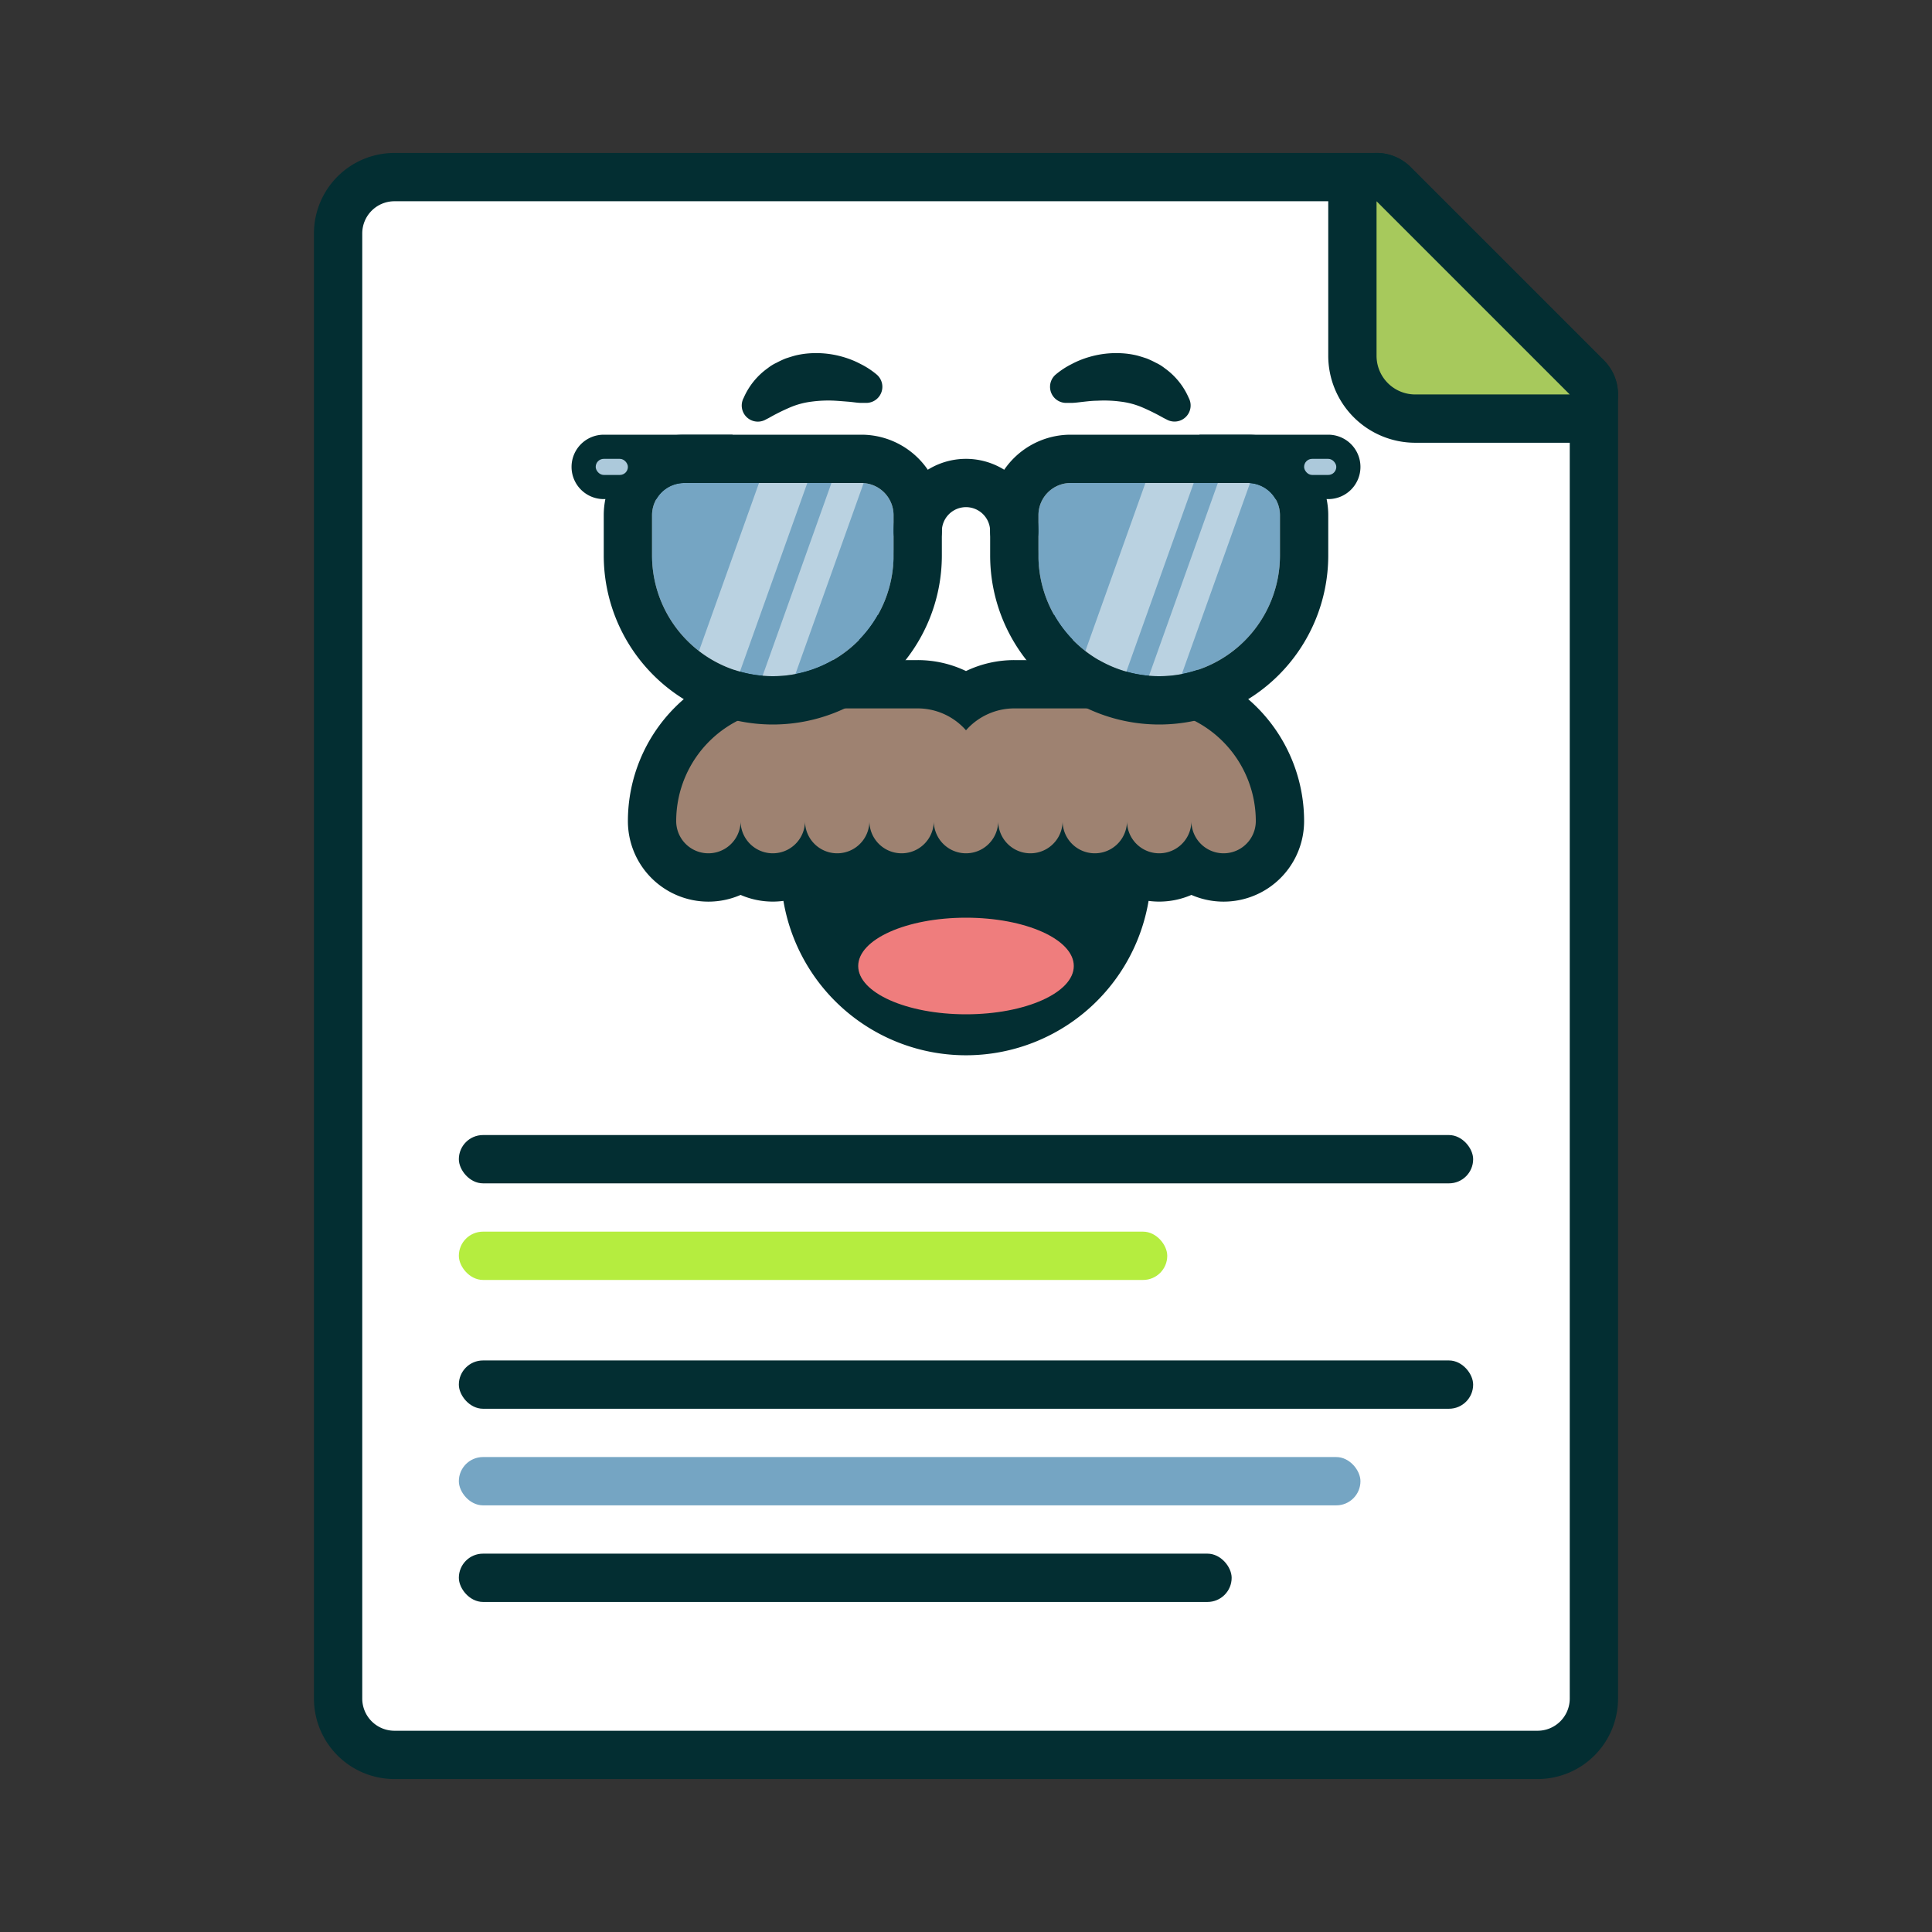 <svg xmlns="http://www.w3.org/2000/svg" viewBox="0 0 240 240"><rect x="0" y="0" width="240" height="240" fill="#333333" stroke="none"/><defs fill="#000000"><style>.cls-1{isolation:isolate;}.cls-2{fill:#fff;}.cls-3{fill:#032e32;}.cls-4{fill:#a7c95c;}.cls-5{fill:#ef7d7d;}.cls-6{fill:#9e8271;}.cls-7{fill:#75a5c3;}.cls-8{opacity:0.5;mix-blend-mode:overlay;}.cls-9{fill:#acc9db;}.cls-10{fill:#b5ed3f;}</style></defs><g class="cls-1"><g id="Layer_1" data-name="Layer 1"><path class="cls-2" d="M49,218a7,7,0,0,1-7-7V29a7,7,0,0,1,7-7H171a3,3,0,0,1,2.12.88l24,24A3,3,0,0,1,198,49V211a7,7,0,0,1-7,7Z" fill="#000000"></path><path class="cls-3" d="M171,25l24,24V211a4,4,0,0,1-4,4H49a4,4,0,0,1-4-4V29a4,4,0,0,1,4-4H171m0-6H49A10,10,0,0,0,39,29V211a10,10,0,0,0,10,10H191a10,10,0,0,0,10-10V49a6,6,0,0,0-1.76-4.24l-24-24A6,6,0,0,0,171,19Z" fill="#000000"></path><path class="cls-4" d="M175.8,52a7.81,7.81,0,0,1-7.8-7.8V25a3,3,0,0,1,1.85-2.77A2.88,2.88,0,0,1,171,22a3,3,0,0,1,2.12.88l24,24A3,3,0,0,1,195,52Z" fill="#000000"></path><path class="cls-3" d="M171,25l24,24H175.8a4.8,4.8,0,0,1-4.8-4.8V25m0-6a6,6,0,0,0-6,6V44.2A10.81,10.81,0,0,0,175.8,55H195a6,6,0,0,0,4.24-10.24l-24-24A6,6,0,0,0,171,19Z" fill="#000000"></path><path class="cls-3" d="M141.5,79.6a2.06,2.06,0,0,1-.95-.24,8.7,8.7,0,0,0-7.1,0,2,2,0,0,1-1.9-3.52,12.69,12.69,0,0,1,10.9,0,2,2,0,0,1-.95,3.76Z" fill="#000000"></path><circle class="cls-3" cx="137" cy="68.85" r="8" fill="#000000"></circle><circle class="cls-2" cx="139" cy="68.85" r="2" fill="#000000"></circle><path class="cls-3" d="M131.14,46.53a10.09,10.09,0,0,1,2-1.31,11.21,11.21,0,0,1,2.12-.86,11.91,11.91,0,0,1,4.75-.42,10.58,10.58,0,0,1,1.23.22c.41.11.81.24,1.21.37a12,12,0,0,1,1.15.54,5.31,5.31,0,0,1,1.07.66,8.86,8.86,0,0,1,3,3.7,2,2,0,0,1-2.75,2.68l-.38-.19a26.64,26.64,0,0,0-2.75-1.36,9.9,9.9,0,0,0-2.58-.67,15.5,15.5,0,0,0-2.93-.11c-.52,0-1.06.06-1.61.12s-1.16.15-1.62.15h-.61a2,2,0,0,1-2-2A2,2,0,0,1,131.14,46.53Z" fill="#000000"></path><path class="cls-3" d="M107.5,79.6a2,2,0,0,1-1-.24,8.72,8.72,0,0,0-7.11,0,2,2,0,0,1-1.89-3.52,12.67,12.67,0,0,1,10.89,0,2,2,0,0,1-.94,3.76Z" fill="#000000"></path><circle class="cls-3" cx="103" cy="68.85" r="8" fill="#000000"></circle><circle class="cls-2" cx="105" cy="68.85" r="2" fill="#000000"></circle><path class="cls-3" d="M107,50.05c-.47,0-1.09-.11-1.62-.15s-1.09-.09-1.61-.12a15.5,15.5,0,0,0-2.93.11,9.9,9.9,0,0,0-2.58.67,25.68,25.68,0,0,0-2.75,1.36l-.37.19a2,2,0,0,1-2.76-2.68,8.86,8.86,0,0,1,3-3.7,5.31,5.31,0,0,1,1.07-.66,12,12,0,0,1,1.15-.54c.4-.13.8-.26,1.21-.37a10.58,10.58,0,0,1,1.23-.22,11.91,11.91,0,0,1,4.75.42,11.21,11.21,0,0,1,2.12.86,10.09,10.09,0,0,1,2,1.31,2,2,0,0,1-1.28,3.52Z" fill="#000000"></path><path class="cls-3" d="M120,128.5A20.53,20.53,0,0,1,99.5,108a2.5,2.5,0,0,1,2.5-2.5h36a2.5,2.5,0,0,1,2.5,2.5A20.53,20.53,0,0,1,120,128.5Z" fill="#000000"></path><path class="cls-3" d="M138,108h0m0,0a18,18,0,0,1-36,0h36m0-5H102a5,5,0,0,0-5,5,23,23,0,0,0,46,.18V108a5,5,0,0,0-5-5Zm0,10Z" fill="#000000"></path><ellipse class="cls-5" cx="120" cy="120" rx="13.39" ry="6" fill="#000000"></ellipse><path class="cls-6" d="M152,109a7,7,0,0,1-4-1.26,7,7,0,0,1-8,0,7,7,0,0,1-8,0,7,7,0,0,1-8,0,7,7,0,0,1-8,0,7,7,0,0,1-8,0,7,7,0,0,1-8,0,7,7,0,0,1-8,0A7,7,0,0,1,81,102,17,17,0,0,1,98,85h16a10.94,10.94,0,0,1,6,1.79A10.94,10.94,0,0,1,126,85h16a17,17,0,0,1,17,17A7,7,0,0,1,152,109Z" fill="#000000"></path><path class="cls-3" d="M142,88a14,14,0,0,1,14,14,4,4,0,0,1-8,0,4,4,0,0,1-8,0,4,4,0,0,1-8,0,4,4,0,0,1-8,0,4,4,0,0,1-8,0,4,4,0,0,1-8,0,4,4,0,0,1-8,0,4,4,0,0,1-8,0,4,4,0,0,1-8,0A14,14,0,0,1,98,88h16a8,8,0,0,1,6,2.72A8,8,0,0,1,126,88h16m0-6H126a13.87,13.87,0,0,0-6,1.36A13.87,13.87,0,0,0,114,82H98a20,20,0,0,0-20,20,10,10,0,0,0,14,9.17,10.05,10.05,0,0,0,8,0,10.05,10.05,0,0,0,8,0,10.05,10.05,0,0,0,8,0,10.05,10.05,0,0,0,8,0,10.05,10.05,0,0,0,8,0,10.05,10.05,0,0,0,8,0,10.05,10.05,0,0,0,8,0A10,10,0,0,0,162,102a20,20,0,0,0-20-20Z" fill="#000000"></path><path class="cls-3" d="M126,69a3,3,0,0,1-3-3,3,3,0,0,0-6,0,3,3,0,0,1-6,0,9,9,0,0,1,18,0A3,3,0,0,1,126,69Z" fill="#000000"></path><path class="cls-3" d="M149,54h16a4,4,0,0,1,4,4v0a4,4,0,0,1-4,4H149a0,0,0,0,1,0,0V54a0,0,0,0,1,0,0Z" fill="#000000"></path><path class="cls-7" d="M144,84h0a15,15,0,0,1-15-15V64a4,4,0,0,1,4-4h22a4,4,0,0,1,4,4v5A15,15,0,0,1,144,84Z" fill="#000000"></path><path class="cls-3" d="M75,54H91a0,0,0,0,1,0,0v8a0,0,0,0,1,0,0H75a4,4,0,0,1-4-4v0A4,4,0,0,1,75,54Z" fill="#000000"></path><path class="cls-7" d="M96,84h0A15,15,0,0,1,81,69V64a4,4,0,0,1,4-4h22a4,4,0,0,1,4,4v5A15,15,0,0,1,96,84Z" fill="#000000"></path><g class="cls-8"><polygon class="cls-2" points="133 86 139 86 149 58 143 58 133 86" fill="#000000"></polygon></g><g class="cls-8"><polygon class="cls-2" points="142 86 146 86 156 58 152 58 142 86" fill="#000000"></polygon></g><g class="cls-8"><polygon class="cls-2" points="85 86 91 86 101 58 95 58 85 86" fill="#000000"></polygon></g><g class="cls-8"><polygon class="cls-2" points="94 86 98 86 108 58 104 58 94 86" fill="#000000"></polygon></g><path class="cls-3" d="M155,60a4,4,0,0,1,4,4v5a15,15,0,0,1-15,15h0a15,15,0,0,1-15-15V64a4,4,0,0,1,4-4h22m0-6H133a10,10,0,0,0-10,10v5a21,21,0,0,0,42,0V64a10,10,0,0,0-10-10Z" fill="#000000"></path><rect class="cls-9" x="162" y="57" width="4" height="2" rx="1" fill="#000000"></rect><path class="cls-3" d="M107,60a4,4,0,0,1,4,4v5A15,15,0,0,1,96,84h0A15,15,0,0,1,81,69V64a4,4,0,0,1,4-4h22m0-6H85A10,10,0,0,0,75,64v5a21,21,0,0,0,42,0V64a10,10,0,0,0-10-10Z" fill="#000000"></path><rect class="cls-9" x="74" y="57" width="4" height="2" rx="1" fill="#000000"></rect><rect class="cls-3" x="57" y="141" width="126" height="6" rx="3" fill="#000000"></rect><rect class="cls-10" x="57" y="153" width="88" height="6" rx="3" fill="#000000"></rect><rect class="cls-3" x="57" y="169" width="126" height="6" rx="3" fill="#000000"></rect><rect class="cls-7" x="57" y="181" width="112" height="6" rx="3" fill="#000000"></rect><rect class="cls-3" x="57" y="193" width="96" height="6" rx="3" fill="#000000"></rect></g></g></svg>